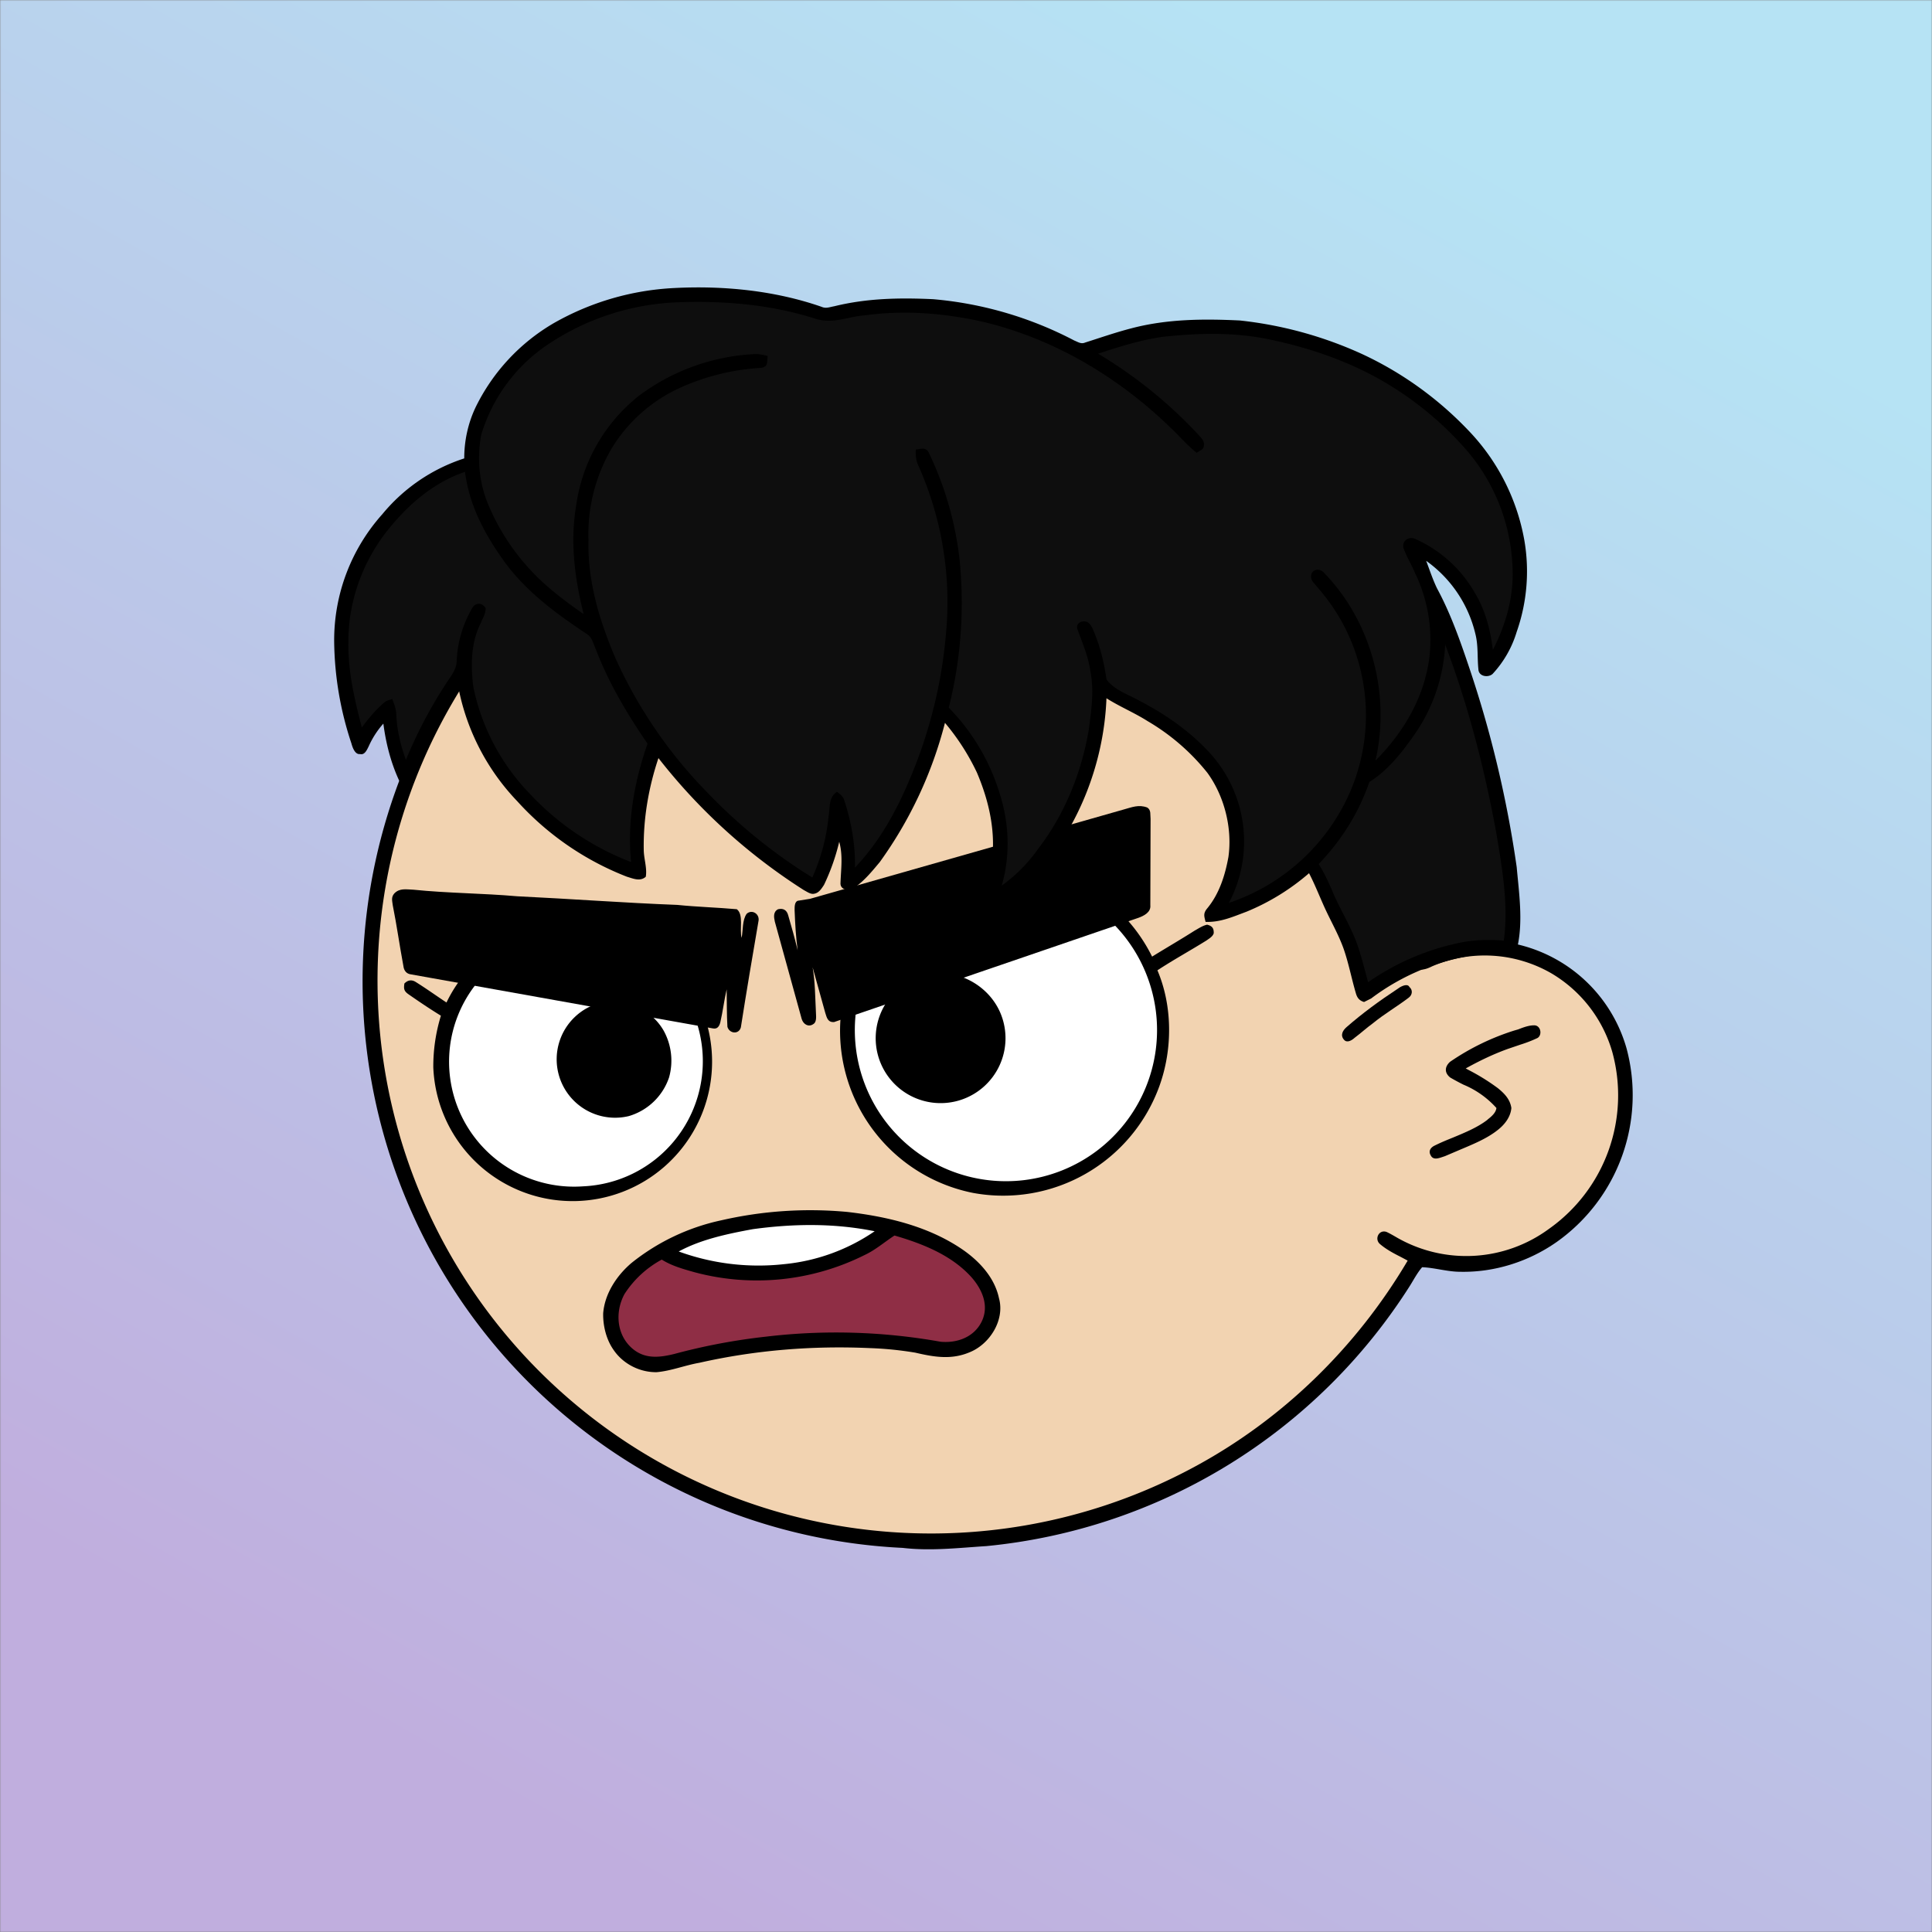 <svg xmlns="http://www.w3.org/2000/svg" viewBox="0 0 762 762" fill="none" shape-rendering="auto"><rect x="0" y="0" width="762" height="762" fill="#808080" stroke="none"/><mask id="viewboxMask"><rect width="762" height="762" rx="0" ry="0" x="0" y="0" fill="#fff" /></mask><g mask="url(#viewboxMask)"><rect fill="url(#backgroundLinear)" width="762" height="762" x="0" y="0" /><defs><linearGradient id="backgroundLinear" gradientTransform="rotate(119 0.5 0.5)"><stop stop-color="#b6e3f4"/><stop offset="1" stop-color="#c0aede"/></linearGradient></defs><path d="M396 164.8a224.8 224.8 0 0 1 104.8 42.4c6.2 4.9 12.5 9.4 18 15a225.4 225.4 0 0 1 71.8 149 58.5 58.5 0 0 1 50.9 42.2 71 71 0 0 1-27.6 76.5c-11 7.7-24.5 12-38 11.7-5 0-10-1.6-15-1.8-1.9 2.2-3.3 4.9-4.8 7.3A223.3 223.3 0 0 1 389 609.8c-11 .7-21.9 2-33 .7a223.7 223.7 0 0 1-178.8-342.3A223.4 223.4 0 0 1 352 163.5c14.6-1.4 29.4-.3 44 1.3Z" fill="#000"/><path fill-rule="evenodd" clip-rule="evenodd" d="M498.8 213.2A216 216 0 0 0 363 169c-13-.2-26.2 1.6-39 4a218 218 0 0 0-113.6 365.5 218.5 218.5 0 0 0 260.4 40.2c35-18.8 64.2-47.3 84.4-81.5l-3-1.6c-2.8-1.4-5.7-3-8-5-2.2-2-.3-5.8 2.7-4.7 1.5.7 3 1.6 4.4 2.4a55 55 0 0 0 59.6-3.6 64.5 64.5 0 0 0 25-69.8 53.1 53.1 0 0 0-24-31 52.6 52.6 0 0 0-47-2.8c-1.6.8-3.4 1.5-5 1.3-2.5-.2-2.8-4.2-.6-5.2 8-4 16.5-5.6 25.4-6.4a217 217 0 0 0-72-146.4c-4.4-4-8.7-8.1-13.9-11.3Zm107.6 196.2c2-1.2 1.3-5.1-1.4-5-2 0-4.2.8-6.2 1.6l-1.4.4a95.1 95.1 0 0 0-25.5 12.4c-2.2 2-2.2 4.4.1 6.2a92 92 0 0 0 5.2 2.8 36 36 0 0 1 13 9.2c-.2 1.9-2 3.4-3.4 4.5l-.2.2c-3.9 3-8.8 5-13.6 7-2.5 1-4.9 2-7.1 3.1-1.7.8-2.6 2.2-1.6 3.9 1 2 3.2 1.1 5 .5l.6-.2 5.4-2.3c5.4-2.3 11-4.5 15.4-8 2.7-2.1 5.1-5.1 5.4-8.7-.5-3.4-2.7-5.7-5.3-7.8a83 83 0 0 0-11.6-7.2l-1.1-.6c5.4-3 10.8-5.6 16.6-7.7l5-1.7a52 52 0 0 0 6.7-2.6Z" fill="#f2d3b1"/><g transform="translate(-161 -83)"><path d="M587.4 431.6a65 65 0 0 1 28 28.7c5.5-3.4 11.2-6.7 16.7-10.2 1.6-.9 3.2-2 5-2.4 1.9.5 2.7 1.3 2.6 3.4-.4 1.3-1.7 2-2.8 2.8-6.4 4-13 7.6-19.4 11.8 6 14.1 6 31.2.8 45.6a65.5 65.5 0 0 1-73.5 42.2 65.2 65.2 0 1 1 42.6-121.9Z" fill="#000"/><path d="M549.2 430.3a59.6 59.6 0 1 1 15.3 118.2 59.6 59.6 0 0 1-15.3-118.2Z" fill="#fff"/><path d="M414.7 454.3a55 55 0 1 1-82.8 49.7 68 68 0 0 1 3-20.4c-4.4-2.7-8.7-5.6-13-8.6-1.6-1.2-1.7-2.1-1.4-4.1 1.3-1.3 2.7-1.6 4.3-.7 4.2 2.6 8.2 5.5 12.3 8.2a55.4 55.4 0 0 1 77.6-24Z" fill="#000"/><path d="M378.2 453.3a49.4 49.4 0 1 1 12.8 97.6 49.3 49.3 0 0 1-12.8-97.6Z" fill="#fff"/><path d="M526.5 467.5c12-2.9 24.8 4.2 29.3 15.6a25.6 25.6 0 1 1-29.4-15.6ZM398.2 478.4c9.5-2 19.6 2.6 24.5 11a24.5 24.5 0 0 1 2.2 18.5 23.8 23.8 0 0 1-15.9 15.3 23 23 0 1 1-10.8-44.8Z" fill="#000"/></g><g transform="translate(-161 -83)"><path d="M613.5 401.5c1.6 1 1.1 2.9 1.3 4.5l-.1 34c.3 2.8-2.5 4.2-4.7 5l-120 41.1c-2.5.2-2.9-1.7-3.5-3.6l-5-18c1 5.8 1 11.7 1.3 17.5 0 1.4.5 4-1 4.9-2 1.4-4 0-4.6-2l-10.6-38.4c-.4-1.8-.7-3.9 1.3-4.9 2.2-.5 3.5.5 4 2.5 1.3 4.5 2.6 9 3.7 13.7-.7-5.3-1-10.5-1.2-15.8 0-1.3-.1-3.7 1.7-3.8l4.4-.7 123.6-35.2c3.3-.9 6-2.1 9.4-.8ZM324 433.9c13.6 1.4 27.4 1.4 41 2.6 21 1 42.1 2.6 63.1 3.4 7.8.8 15.6 1 23.5 1.7 2.8 2.1 1 8 1.9 11.3.6-3 .2-7 2-9.5 2-1.8 5-.1 4.7 2.6-2.4 14-4.8 28.1-7 42.2-.8 2.9-4.5 2.5-5.3-.2-.3-5-.2-9.9-.3-14.8-1 4.3-1.5 8.7-2.5 13-.4 1.6-1.2 2.8-3 2.4l-119-21.3c-1.8-.2-2.8-1.5-3-3.3-1.5-8-2.6-16-4.2-24-.2-1.7-.7-3.1.6-4.6 2.1-2.2 4.7-1.6 7.5-1.5Z" fill="#000"/></g><g transform="translate(-161 -83)"><path d="M495.2 561c15.5 1.8 31.3 5.5 44.5 14.2 7 4.6 13.5 11.3 15.3 19.8 2.4 8.6-3.6 18.2-11.7 21.4-7.2 3-14 1.8-21.3.1-6-1-12-1.6-18-1.8-22.6-1-45.1.8-67.2 5.8-5.7 1-11.1 3.2-16.8 3.7-6.5.1-13-3.1-16.8-8.5-3-4.1-4.4-9.6-4.3-14.7.6-7.8 5.4-15 11.2-19.9a85 85 0 0 1 35.4-16.8 157 157 0 0 1 49.7-3.3Z" fill="#000"/><path d="M506 568.6a76 76 0 0 1-35.8 13 92 92 0 0 1-41.5-5c8.8-4.8 19.4-7 29.2-8.8 16.1-2.2 32.1-2.4 48 .8Z" fill="#fff"/><path d="M513.8 570.3c11 3.2 22.5 7.7 30.4 16.5 4.2 4.8 7 11.2 4 17.4-3 6.2-9.7 8.6-16.2 8a234.4 234.4 0 0 0-69-2 239.8 239.8 0 0 0-36 6.8c-5.7 1.4-11.3 2.1-16.2-1.8-6.6-5.3-7.4-14.6-3.5-21.8a40.2 40.2 0 0 1 14.7-13.6c4 2.5 8.4 3.7 13 5a95 95 0 0 0 67-6.8c4.3-2 7.8-5.1 11.8-7.7Z" fill="#8F2E45"/></g><g transform="translate(-161 -83)"></g><g transform="translate(-161 -83)"></g><g transform="translate(-161 -83)"><g fill="#000"><path d="M427 196.6c19.4-1 39.6 1 58 7.4 1.8.8 3.2.1 5-.2 13-3.2 25.8-3.4 39-2.8a147 147 0 0 1 55.7 16.3c1.5.6 2.7 1.5 4.3.8 6-1.9 12-4 18.2-5.6 14-3.7 28.4-3.8 42.8-3.1a156 156 0 0 1 47.7 13c15.7 7.2 30 17.4 42 29.9a83.5 83.5 0 0 1 22.5 43.7 72 72 0 0 1-3 36.2 42.2 42.2 0 0 1-9.5 16.6c-1.8 1.6-5.5 1-5.6-1.8-.5-4.7 0-9.3-1.2-14a49.3 49.3 0 0 0-19.4-28.8c1.4 3.7 2.6 7.4 4.3 10.9 5.2 9.6 9 20.3 12.5 30.7a440 440 0 0 1 18.9 79.2c.9 10 2.5 21 .4 30.9-.4 2-1.2 4.1-3.6 4.2-4-.2-7.9-1.2-12-.6a89.7 89.7 0 0 0-42.2 17.3l-2.8 1.4c-2-.6-2.8-1.8-3.3-3.7-1.7-5.8-2.8-11.7-4.8-17.4-1.8-5-4.3-9.5-6.6-14.3-2.4-5-4.4-10.4-7-15.4a89.6 89.6 0 0 1-24.7 15.2c-5.4 2-10.2 4.2-16.1 4-.6-2.3-1-3.4.7-5.4 4.7-5.7 7-13 8.3-20.2 1.6-11.4-1.6-24-8.3-33.2a85.3 85.3 0 0 0-23.6-20.4c-5.2-3.3-11-5.7-16.2-9-1 25.8-11.1 51.4-28.5 70.5-4 4.4-9 8-14.1 10.9-1.1.5-2.5 1.5-3.7 1.1-2-.3-3.2-2-2.6-3.9 1-4.3 2.8-8.4 3.5-12.8 2-12.5-.8-25-5.7-36.5a90.3 90.3 0 0 0-12.6-19.6A163 163 0 0 1 508 423c-3.1 3.7-6.4 7.8-10.5 10.4-2 1.1-5.2.5-5-2.2.2-5.6 1-10.8-.5-16.2a84.5 84.5 0 0 1-6 17c-1 1.5-2 3.2-3.9 3.5-1.4.3-2.8-.8-4-1.4-22-14-41.4-31.6-57.4-52.1-3.9 11.6-6 23.9-5.8 36.1 0 3.5 1.4 7.3.8 10.7-2.2 2-5 .7-7.4 0A114.1 114.1 0 0 1 365 399a89.4 89.4 0 0 1-23-43.8c-6 9.5-11.6 19.5-15.7 30-1.1 2.6-1.2 7.1-4.4 7.8-1.5.8-3-1.2-3.6-2.4-3.2-7-5.1-14.5-6.1-22.2a34.8 34.8 0 0 0-5.8 9c-.7 1.4-1.6 3.5-3.4 3-2 .3-3-2.7-3.4-4.2a130.8 130.8 0 0 1-6.8-40.2 74.5 74.5 0 0 1 19-50.2 69.6 69.6 0 0 1 32.3-22c0-7 1.5-13.9 4.5-20.2a78 78 0 0 1 30.9-33.2 106.4 106.4 0 0 1 47.5-13.8Z"/><path d="M716.8 472.2c1.5 1.2 1.3 3.2-.2 4.3-4.6 3.5-9.6 6.4-14 10-2.6 1.9-4.9 4-7.3 5.8-1.1 1-3 2.2-4.2.8-1.6-1.8-.5-3.7 1-5 6.3-5.5 13-10.4 20-15 1-.8 3.7-2.4 4.7-1Z"/></g><g fill="#0e0e0e"><path d="M429 202.2c18.3-.6 36.7 1 54.2 6.7 7 1.8 12-1 18.8-1.5 15.5-2.2 31.7-.9 47 2.6 28 6.7 53.5 22 74 42 3.4 3.2 6.3 6.7 10 9.6 1-.8 2.8-1.3 2.8-2.7.4-2-1-3.1-2.2-4.5a179.6 179.6 0 0 0-39.5-31.9c8.5-2.8 17-5.5 25.9-6.7 13.3-1.4 26.5-1.8 39.8.7 17.4 3.4 34.8 9.4 49.9 18.8a130 130 0 0 1 27.9 23.2 75.2 75.2 0 0 1 20 49.5c.3 11-2.8 21.6-7.8 31.3-1-8-3-15.8-7.3-22.8a50.7 50.7 0 0 0-23.7-21.1c-2.4-.8-4.8 1-4.3 3.6 1.2 3.5 3.2 6.6 4.6 10a60.6 60.6 0 0 1 5.7 33c-2 16-10.1 29.7-21.3 41 6-26.2-1.6-54.8-20.3-74.1-1.4-1.6-3.9-1.7-4.9.3-.8 2.5.9 3.6 2.2 5.3a76.2 76.2 0 0 1 7.4 91.4 79.7 79.7 0 0 1-42.2 33.2 51.9 51.9 0 0 0-7.6-59.2c-9-9.8-20.2-17-32.2-22.8-2.9-1.4-6.8-3.5-8.5-6.2-1-6.9-2.6-13.5-5.4-19.8-.6-1.3-1.4-2.8-3-3-1.9-.2-3.6.9-3.1 2.9 2 5.6 4.4 11 5.2 17 1.5 7.8.3 15.2-.7 23-2.9 16.8-9.4 33-19.8 46.6a62.2 62.2 0 0 1-14.5 14.7c3.3-11.5 3-23.8-.5-35.3a83 83 0 0 0-20.4-34.9c4.8-19 6.2-38.6 4.3-58.1a131.2 131.2 0 0 0-12.2-42.5c-1.2-2.3-3-1.4-5.1-1.2-.1 2.3 0 4.2 1 6.3a132 132 0 0 1 11 65.2 187.3 187.3 0 0 1-14.6 59c-5.3 12.6-12 24.5-21.4 34.4.2-8.8-1.4-17.9-4.1-26.2-.5-2-1.6-2.6-3-3.7-3.5 2.4-2.6 6-3.3 9.7-.8 8.4-3 16.4-6.4 24.1a210 210 0 0 1-41.2-33.3 183.3 183.3 0 0 1-36.5-53.3c-6.3-14.8-11-30.3-10.6-46.5a67 67 0 0 1 9-35.9 61.3 61.3 0 0 1 26.8-24 90 90 0 0 1 32.1-8c3.2-.4 2.4-2.3 2.8-4.7-2-.5-3.8-.9-5.8-.7a82.6 82.6 0 0 0-45 16.4 66.9 66.9 0 0 0-24.7 42.9c-2.5 14.6-.7 28.9 2.9 43.2-5.8-4-11.4-8.2-16.5-12.9A87.6 87.6 0 0 1 354 283c-4-8.9-5-19-3.2-28.5a65.6 65.6 0 0 1 27.3-36.3 98.6 98.6 0 0 1 50.8-16Z"/><path d="M344.4 269.1c1.7 13.5 8 25 15.8 35.8 8.7 11.7 20 20 32 28 2.4 1.4 2.7 3.8 3.8 6.2 5 13.1 12.4 25.6 20.4 37.2-5.2 14.8-8.1 31-6.5 46.7a107 107 0 0 1-40-27 85.2 85.2 0 0 1-22.2-42c-1.1-8.3-1-17.8 3-25.4.7-1.9 2-3.7 1.8-5.8-1.3-2-3.4-2.3-5-.4a45.2 45.2 0 0 0-6.4 21.7c-.2 3.3-2.6 6-4.3 8.7a182 182 0 0 0-15.7 29.9c-2.1-5.7-3.5-11.6-3.8-17.7 0-2.2-.8-4.3-1.6-6.3-1.2.4-2.4.6-3.4 1.6-3.2 2.7-6 6.2-8.6 9.6-2.9-11.2-5.5-22.2-5.3-33.9 0-16 5.7-31.6 15.6-44 8-10 18-18.7 30.4-22.9ZM731 337.1l.1.4c9 23.8 15.4 48.7 20 73.7 2.3 13.7 5 29 3 42.8a62 62 0 0 0-15.1.4 97.3 97.3 0 0 0-38.4 16c-1.2-4.4-2.3-8.8-3.7-13.2-2.4-7.6-6.9-14.6-10.1-22-1.7-4-3.4-7.8-5.7-11.4 9-9.4 15.7-20 20-32.4 7-4.3 12.6-11.3 17.3-18a67.7 67.7 0 0 0 12.6-36.3Z"/></g></g><g transform="translate(-161 -83)"></g></g></svg>